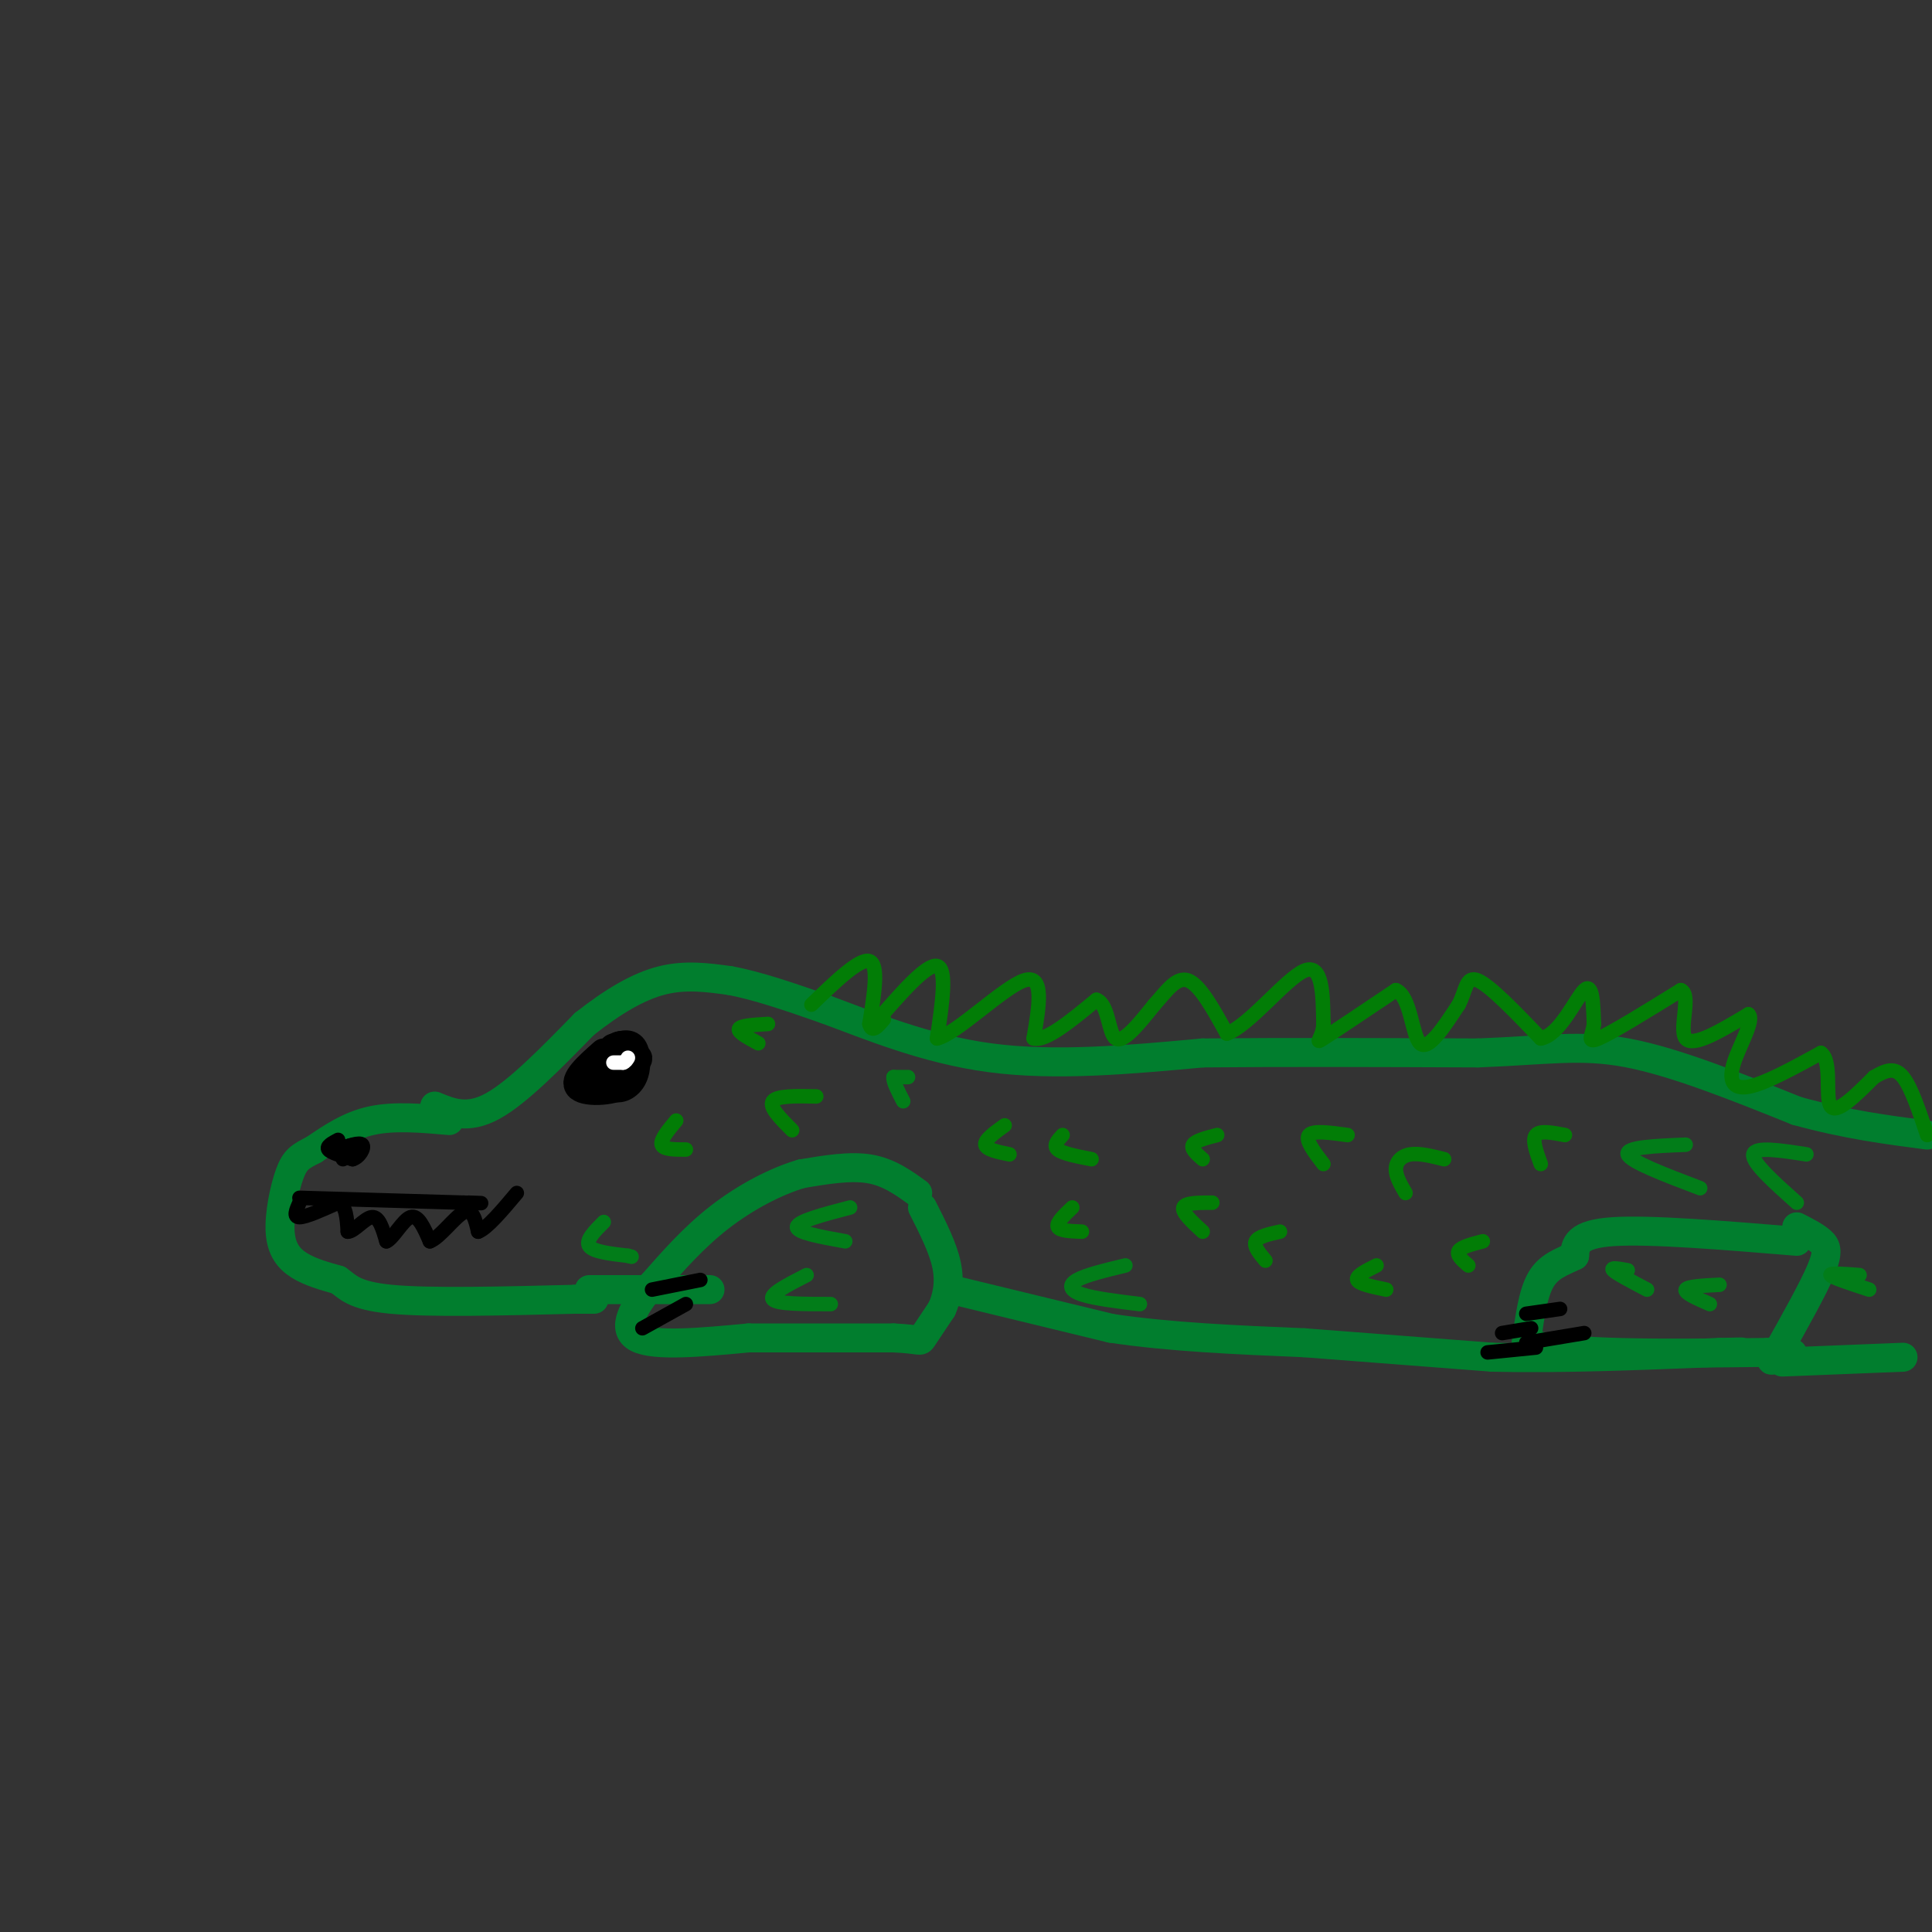 <svg viewBox='0 0 400 400' version='1.1' xmlns='http://www.w3.org/2000/svg' xmlns:xlink='http://www.w3.org/1999/xlink'><rect x="0" y="0" width="400" height="400" fill="#333333" stroke="none"/><g fill='none' stroke='rgb(1,126,46)' stroke-width='6' stroke-linecap='round' stroke-linejoin='round'><path d='M93,232c-5.667,-0.500 -11.333,-1.000 -16,0c-4.667,1.000 -8.333,3.500 -12,6'/><path d='M65,238c-2.829,1.435 -3.903,2.024 -5,5c-1.097,2.976 -2.219,8.340 -2,12c0.219,3.660 1.777,5.617 4,7c2.223,1.383 5.112,2.191 8,3'/><path d='M70,265c2.000,1.356 3.000,3.244 11,4c8.000,0.756 23.000,0.378 38,0'/><path d='M119,269c6.500,0.000 3.750,0.000 1,0'/><path d='M90,229c3.417,1.417 6.833,2.833 12,0c5.167,-2.833 12.083,-9.917 19,-17'/><path d='M121,212c5.889,-4.644 11.111,-7.756 16,-9c4.889,-1.244 9.444,-0.622 14,0'/><path d='M151,203c5.667,1.000 12.833,3.500 20,6'/><path d='M171,209c8.711,3.200 20.489,8.200 34,10c13.511,1.800 28.756,0.400 44,-1'/><path d='M249,218c16.833,-0.167 36.917,-0.083 57,0'/><path d='M306,218c14.200,-0.533 21.200,-1.867 31,0c9.800,1.867 22.400,6.933 35,12'/><path d='M372,230c10.333,2.833 18.667,3.917 27,5'/><path d='M122,267c0.000,0.000 25.000,0.000 25,0'/><path d='M190,247c-3.000,-2.167 -6.000,-4.333 -10,-5c-4.000,-0.667 -9.000,0.167 -14,1'/><path d='M166,243c-5.333,1.533 -11.667,4.867 -17,9c-5.333,4.133 -9.667,9.067 -14,14'/><path d='M135,266c-3.867,4.622 -6.533,9.178 -3,11c3.533,1.822 13.267,0.911 23,0'/><path d='M155,277c8.833,0.000 19.417,0.000 30,0'/><path d='M185,277c5.822,0.267 5.378,0.933 6,0c0.622,-0.933 2.311,-3.467 4,-6'/><path d='M195,271c1.067,-2.400 1.733,-5.400 1,-9c-0.733,-3.600 -2.867,-7.800 -5,-12'/><path d='M197,267c0.000,0.000 33.000,8.000 33,8'/><path d='M230,275c12.167,1.833 26.083,2.417 40,3'/><path d='M270,278c13.167,1.000 26.083,2.000 39,3'/><path d='M309,281c14.333,0.333 30.667,-0.333 47,-1'/><path d='M356,280c7.833,-0.167 3.917,-0.083 0,0'/><path d='M372,257c-15.167,-1.250 -30.333,-2.500 -38,-2c-7.667,0.500 -7.833,2.750 -8,5'/><path d='M326,260c-2.667,1.311 -5.333,2.089 -7,5c-1.667,2.911 -2.333,7.956 -3,13'/><path d='M316,278c7.833,2.500 28.917,2.250 50,2'/><path d='M366,280c8.500,0.333 4.750,0.167 1,0'/><path d='M372,254c1.911,0.978 3.822,1.956 5,3c1.178,1.044 1.622,2.156 0,6c-1.622,3.844 -5.311,10.422 -9,17'/><path d='M368,280c-1.667,2.833 -1.333,1.417 -1,0'/><path d='M369,282c0.000,0.000 25.000,-1.000 25,-1'/></g>
<g fill='none' stroke='rgb(0,0,0)' stroke-width='6' stroke-linecap='round' stroke-linejoin='round'><path d='M125,218c-3.220,2.857 -6.440,5.714 -5,7c1.440,1.286 7.542,1.000 10,-1c2.458,-2.000 1.274,-5.714 0,-7c-1.274,-1.286 -2.637,-0.143 -4,1'/><path d='M126,218c-0.813,0.955 -0.847,2.844 1,3c1.847,0.156 5.574,-1.419 5,-2c-0.574,-0.581 -5.450,-0.166 -7,1c-1.550,1.166 0.225,3.083 2,5'/><path d='M127,225c1.167,0.679 3.083,-0.125 4,-2c0.917,-1.875 0.833,-4.821 0,-6c-0.833,-1.179 -2.417,-0.589 -4,0'/></g>
<g fill='none' stroke='rgb(0,0,0)' stroke-width='3' stroke-linecap='round' stroke-linejoin='round'><path d='M70,236c-1.250,0.667 -2.500,1.333 -2,2c0.500,0.667 2.750,1.333 5,2'/><path d='M73,240c1.444,-0.400 2.556,-2.400 2,-3c-0.556,-0.600 -2.778,0.200 -5,1'/><path d='M70,238c0.244,-0.200 3.356,-1.200 4,-1c0.644,0.200 -1.178,1.600 -3,3'/><path d='M62,248c0.000,0.000 34.000,1.000 34,1'/><path d='M96,249c5.833,0.167 3.417,0.083 1,0'/><path d='M62,249c-0.667,1.500 -1.333,3.000 0,3c1.333,0.000 4.667,-1.500 8,-3'/><path d='M70,249c1.667,0.500 1.833,3.250 2,6'/><path d='M72,255c1.289,0.044 3.511,-2.844 5,-3c1.489,-0.156 2.244,2.422 3,5'/><path d='M80,257c1.400,-0.556 3.400,-4.444 5,-5c1.600,-0.556 2.800,2.222 4,5'/><path d='M89,257c2.044,-0.733 5.156,-5.067 7,-6c1.844,-0.933 2.422,1.533 3,4'/><path d='M99,255c1.833,-0.667 4.917,-4.333 8,-8'/><path d='M133,275c0.000,0.000 9.000,-5.000 9,-5'/><path d='M135,267c0.000,0.000 10.000,-2.000 10,-2'/><path d='M308,280c0.000,0.000 10.000,-1.000 10,-1'/><path d='M311,276c0.000,0.000 6.000,-1.000 6,-1'/><path d='M316,272c0.000,0.000 7.000,-1.000 7,-1'/><path d='M316,278c0.000,0.000 12.000,-2.000 12,-2'/></g>
<g fill='none' stroke='rgb(2,125,6)' stroke-width='3' stroke-linecap='round' stroke-linejoin='round'><path d='M168,208c5.000,-4.833 10.000,-9.667 12,-9c2.000,0.667 1.000,6.833 0,13'/><path d='M180,212c0.500,2.000 1.750,0.500 3,-1'/><path d='M181,212c5.417,-6.250 10.833,-12.500 13,-12c2.167,0.500 1.083,7.750 0,15'/><path d='M194,215c3.911,-0.867 13.689,-10.533 18,-12c4.311,-1.467 3.156,5.267 2,12'/><path d='M214,215c2.500,0.667 7.750,-3.667 13,-8'/><path d='M227,207c2.556,0.844 2.444,6.956 4,8c1.556,1.044 4.778,-2.978 8,-7'/><path d='M239,208c2.444,-2.689 4.556,-5.911 7,-5c2.444,0.911 5.222,5.956 8,11'/><path d='M254,214c4.622,-1.667 12.178,-11.333 16,-13c3.822,-1.667 3.911,4.667 4,11'/><path d='M274,212c-0.044,2.822 -2.156,4.378 0,3c2.156,-1.378 8.578,-5.689 15,-10'/><path d='M289,205c3.089,1.244 3.311,9.356 5,11c1.689,1.644 4.844,-3.178 8,-8'/><path d='M302,208c1.556,-2.889 1.444,-6.111 4,-5c2.556,1.111 7.778,6.556 13,12'/><path d='M319,215c3.933,-0.667 7.267,-8.333 9,-10c1.733,-1.667 1.867,2.667 2,7'/><path d='M330,212c-0.222,2.200 -1.778,4.200 1,3c2.778,-1.200 9.889,-5.600 17,-10'/><path d='M348,205c2.289,0.889 -0.489,8.111 1,10c1.489,1.889 7.244,-1.556 13,-5'/><path d='M362,210c1.333,1.107 -1.833,6.375 -3,10c-1.167,3.625 -0.333,5.607 3,5c3.333,-0.607 9.167,-3.804 15,-7'/><path d='M377,218c2.378,1.622 0.822,9.178 2,11c1.178,1.822 5.089,-2.089 9,-6'/><path d='M388,223c2.511,-1.467 4.289,-2.133 6,0c1.711,2.133 3.356,7.067 5,12'/><path d='M208,233c-2.083,1.500 -4.167,3.000 -4,4c0.167,1.000 2.583,1.500 5,2'/><path d='M220,235c-1.000,1.083 -2.000,2.167 -1,3c1.000,0.833 4.000,1.417 7,2'/><path d='M222,250c-1.667,1.583 -3.333,3.167 -3,4c0.333,0.833 2.667,0.917 5,1'/><path d='M252,235c-2.250,0.583 -4.500,1.167 -5,2c-0.500,0.833 0.750,1.917 2,3'/><path d='M251,249c-2.833,0.000 -5.667,0.000 -6,1c-0.333,1.000 1.833,3.000 4,5'/><path d='M279,235c-3.583,-0.500 -7.167,-1.000 -8,0c-0.833,1.000 1.083,3.500 3,6'/><path d='M265,255c-2.250,0.500 -4.500,1.000 -5,2c-0.500,1.000 0.750,2.500 2,4'/><path d='M285,262c-2.167,1.083 -4.333,2.167 -4,3c0.333,0.833 3.167,1.417 6,2'/><path d='M299,240c-2.578,-0.644 -5.156,-1.289 -7,-1c-1.844,0.289 -2.956,1.511 -3,3c-0.044,1.489 0.978,3.244 2,5'/><path d='M324,235c-2.583,-0.500 -5.167,-1.000 -6,0c-0.833,1.000 0.083,3.500 1,6'/><path d='M307,257c-2.250,0.583 -4.500,1.167 -5,2c-0.500,0.833 0.750,1.917 2,3'/><path d='M159,212c-2.833,0.167 -5.667,0.333 -6,1c-0.333,0.667 1.833,1.833 4,3'/><path d='M169,227c-4.083,-0.083 -8.167,-0.167 -9,1c-0.833,1.167 1.583,3.583 4,6'/><path d='M140,232c-1.667,2.000 -3.333,4.000 -3,5c0.333,1.000 2.667,1.000 5,1'/></g>
<g fill='none' stroke='rgb(255,255,255)' stroke-width='3' stroke-linecap='round' stroke-linejoin='round'><path d='M127,220c0.000,0.000 2.000,0.000 2,0'/><path d='M129,220c0.500,-0.167 0.750,-0.583 1,-1'/></g>
<g fill='none' stroke='rgb(2,125,25)' stroke-width='3' stroke-linecap='round' stroke-linejoin='round'><path d='M125,253c-1.917,1.917 -3.833,3.833 -3,5c0.833,1.167 4.417,1.583 8,2'/><path d='M130,260c1.333,0.333 0.667,0.167 0,0'/><path d='M233,262c-4.067,0.978 -8.133,1.956 -10,3c-1.867,1.044 -1.533,2.156 1,3c2.533,0.844 7.267,1.422 12,2'/><path d='M337,263c-1.833,-0.333 -3.667,-0.667 -3,0c0.667,0.667 3.833,2.333 7,4'/><path d='M356,266c-3.333,0.167 -6.667,0.333 -7,1c-0.333,0.667 2.333,1.833 5,3'/><path d='M176,250c-5.417,1.417 -10.833,2.833 -11,4c-0.167,1.167 4.917,2.083 10,3'/><path d='M167,264c-3.917,2.000 -7.833,4.000 -7,5c0.833,1.000 6.417,1.000 12,1'/><path d='M349,237c-6.250,0.250 -12.500,0.500 -12,2c0.500,1.500 7.750,4.250 15,7'/><path d='M385,264c-3.167,-0.250 -6.333,-0.500 -6,0c0.333,0.500 4.167,1.750 8,3'/><path d='M374,239c-5.333,-0.833 -10.667,-1.667 -11,0c-0.333,1.667 4.333,5.833 9,10'/><path d='M188,223c0.000,0.000 -3.000,0.000 -3,0'/><path d='M185,223c-0.167,0.833 0.917,2.917 2,5'/></g>
</svg>